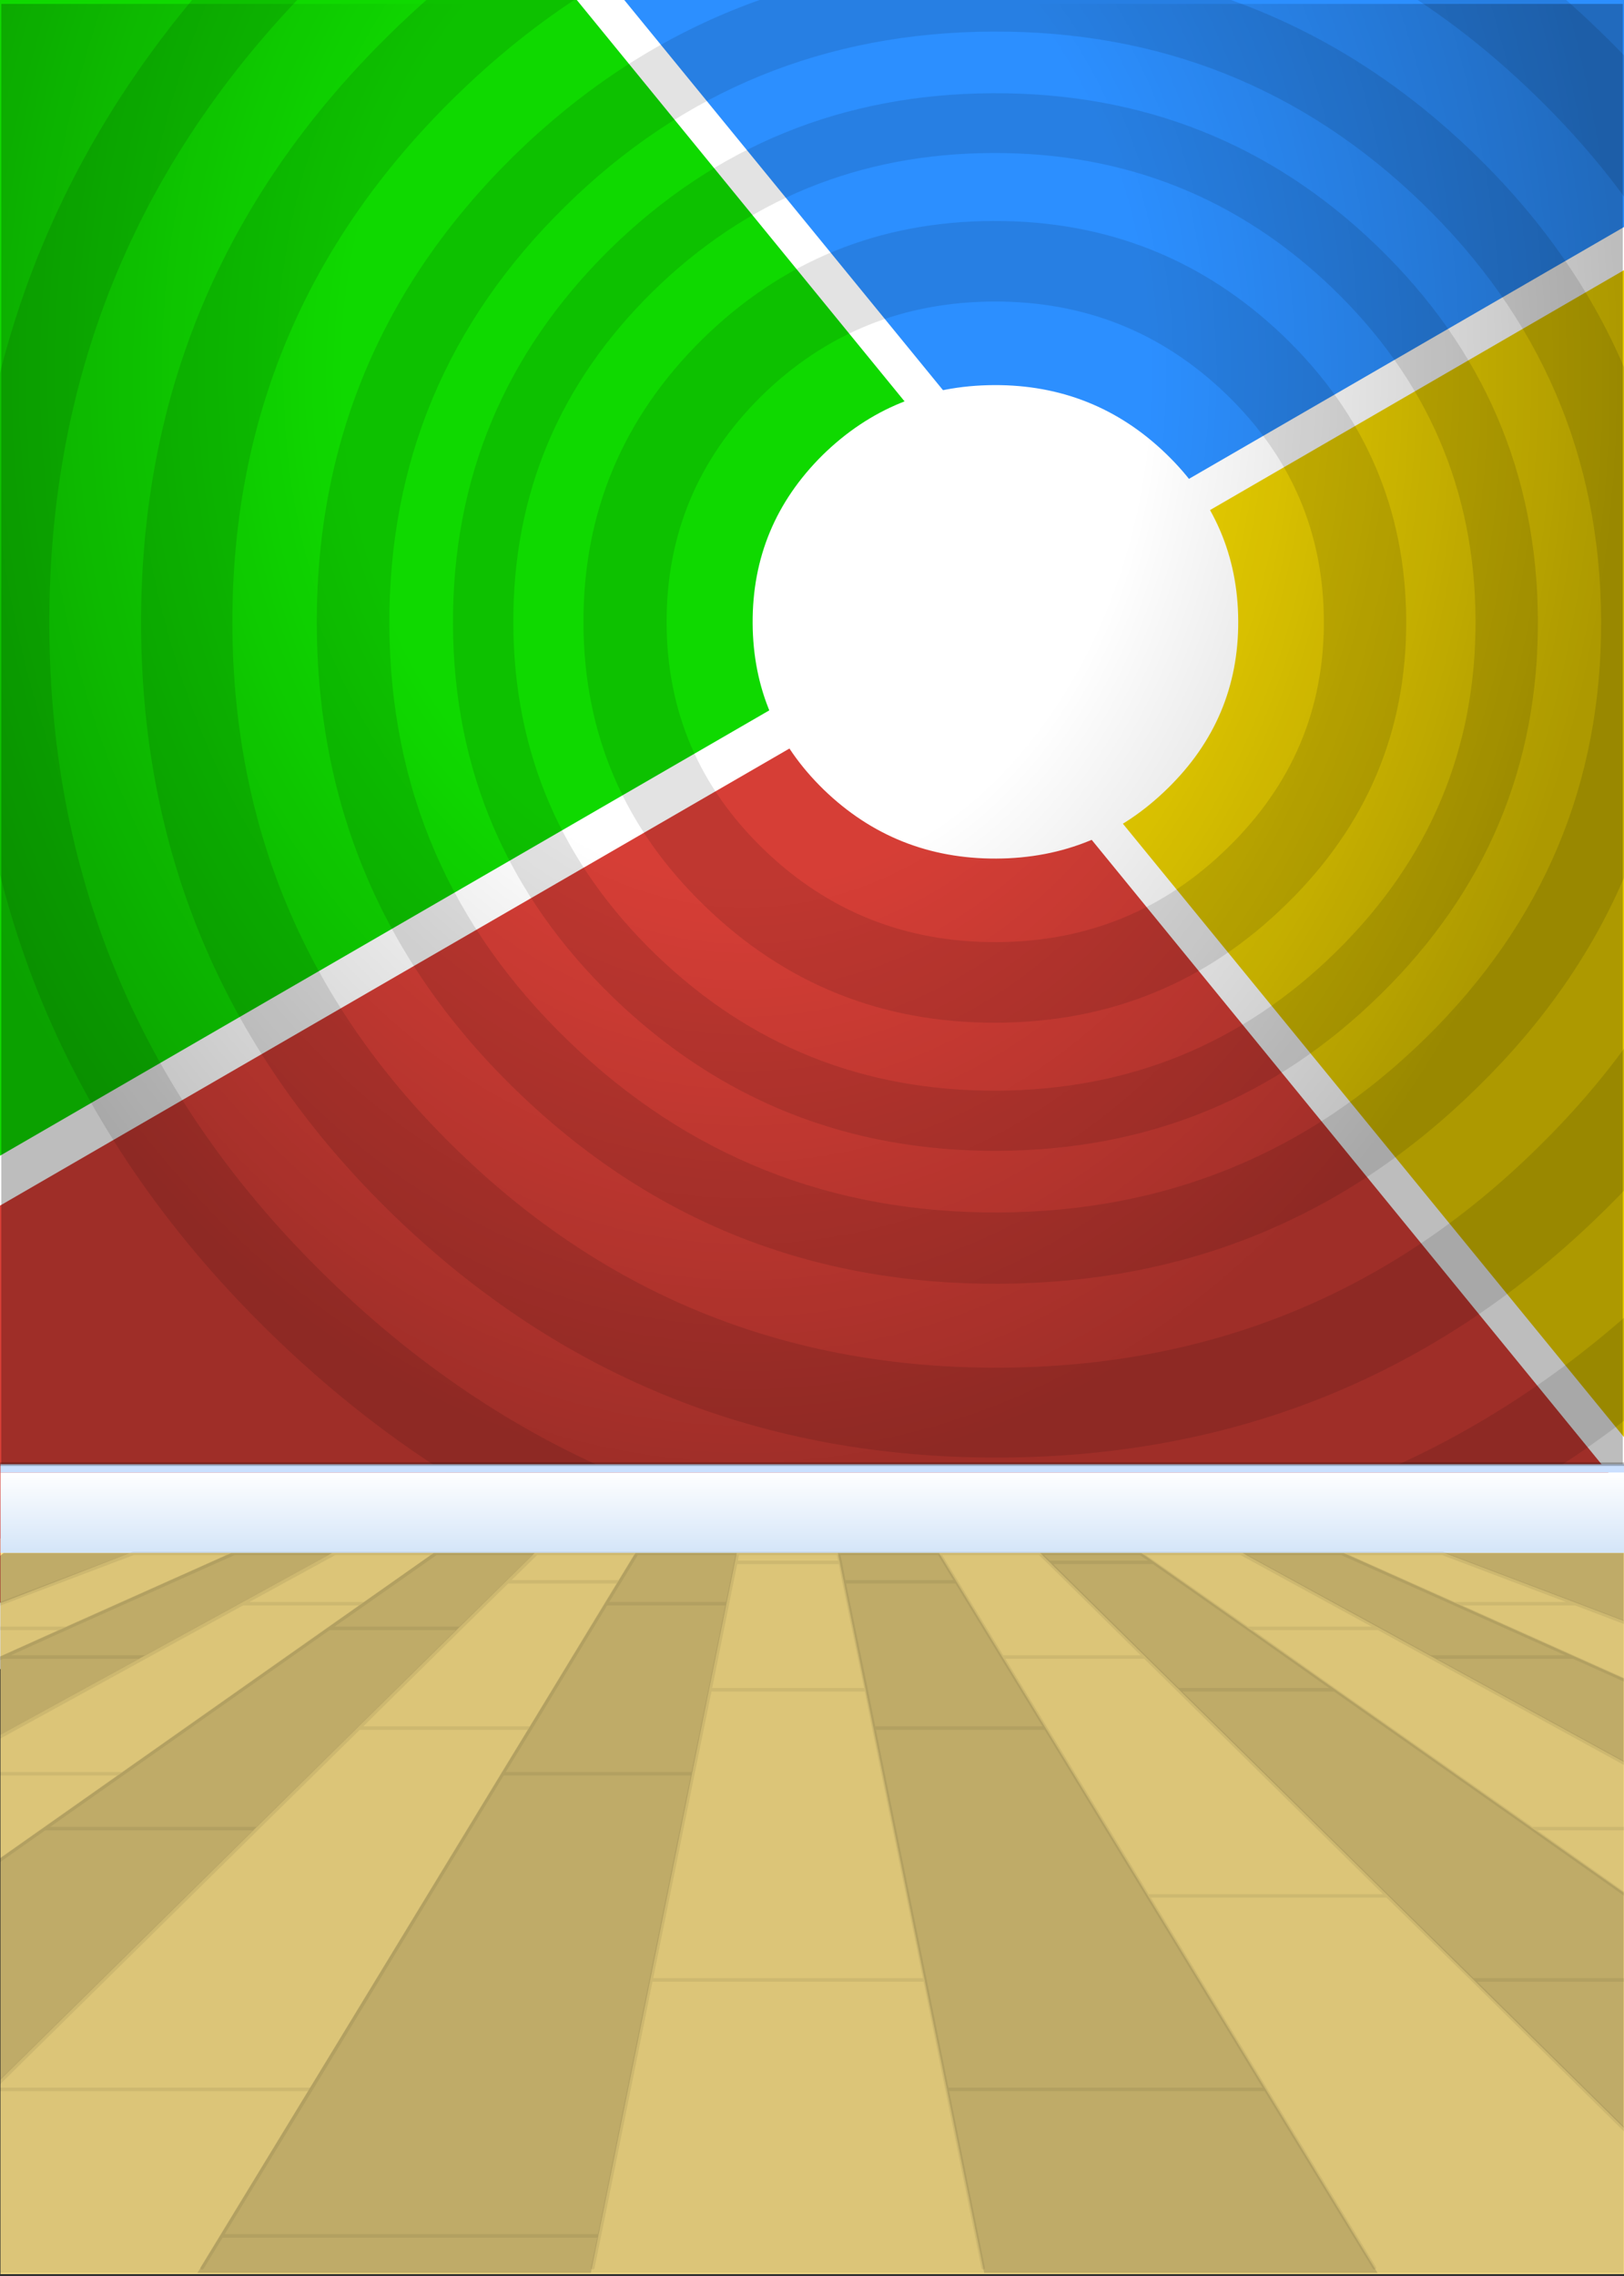 <svg id="-ZF" image-rendering="auto" baseProfile="basic" version="1.1" x="0px" y="0px" width="805" height="1128" ><rect width="100%" height="100%" fill="#333333" stroke="none"/><defs><linearGradient id="id_VZE_Gradient_1" gradientUnits="userSpaceOnUse" x1="194.5" y1="408.45" x2="194.5" y2="385.45" spreadMethod="pad"><stop offset="0%" stop-color="#D4E5F8"/><stop offset="100%" stop-color="#FFF"/></linearGradient><radialGradient id="id_VZE_Gradient_2" gradientUnits="userSpaceOnUse" cx="0" cy="0" r="252.60" fx="0" fy="0" gradientTransform="matrix(1 0 0 1.27 -23.7 -221.55)" spreadMethod="pad"><stop offset="45.88%" stop-color="#000" stop-opacity="0"/><stop offset="100%" stop-color="#000" stop-opacity=".26"/></radialGradient></defs><g id="Escena-1" overflow="visible"><g id="mcObject" transform="matrix(1.72 0 0 1.72 410.7 566.45)"><path fill="#DBDBDB" stroke="none" d="M228.85 -328.75L-238.45 -328.75 -238.45 270.1 228.85 270.1 228.85 -328.75Z"/><g id="0-Comun_Logos-Juegos_115-Mas2_mcFondoMas2Colores" transform="matrix(2.35 -.01 .01 2.14 -135.9 -437.05)"><path fill="#FFF" stroke="none" d="M155.05 275.8L155.05 49.35 -46.4 48.4 -46.4 274.85 155.05 275.8Z"/><path fill="#D63E36" stroke="none" d="M165.35 266.9L71.4 139.4 -52.3 217.25 -52.5 265.85 165.35 266.9Z"/><path fill="#E9CF00" stroke="none" d="M170.85 266.95L175.8 266.95 183.6 262.05 184.35 68.95 75.45 137.55 170.85 266.95Z"/><path fill="#0FD900" stroke="none" d="M82.3 125.85L18.85 39.75 -51.6 39.4 -52.3 210.55 82.3 125.85Z"/><path fill="#2C8FFF" stroke="none" d="M184.4 63.15L184.5 40.55 24.65 39.75 87.05 124.4 184.4 63.15Z"/><path fill="#000" fill-opacity=".11" stroke="none" d="M160.15 222.7Q126.1 259.15 77.95 259.15 29.75 259.15 -4.25 222.7 -38.3 186.25 -38.3 134.65 -38.3 83.05 -4.25 46.65 -.83 42.98 2.7 39.7L-11.45 39.6Q-48.05 79.02 -48.05 134.75 -48.05 190.7 -11.15 230.25 14.88 258.15 48.6 266.35L106.1 266.6Q140.58 258.64 167.15 230.25 176.72 220.00 183.8 208.65L183.9 186.9Q175.46 206.32 160.15 222.7M77.75 45.45Q43.25 45.45 18.85 71.5 -5.5 97.65 -5.5 134.5 -5.5 171.4 18.85 197.4 43.25 223.55 77.75 223.55 112.15 223.55 136.55 197.4 161 171.4 161 134.5 161 97.65 136.55 71.5 112.15 45.45 77.75 45.45M25.2 78.25Q46.95 54.95 77.75 54.95 108.5 54.95 130.25 78.25 152 101.55 152 134.55 152 167.45 130.25 190.7 108.5 213.95 77.75 213.95 46.95 213.95 25.2 190.7 3.4 167.45 3.4 134.55 3.4 101.55 25.2 78.25M77.7 63.25Q50.15 63.25 30.65 84.05 11.2 104.95 11.2 134.5 11.2 163.95 30.65 184.8 50.15 205.65 77.7 205.65 105.3 205.65 124.75 184.8 144.25 163.95 144.25 134.5 144.25 104.95 124.75 84.05 105.3 63.25 77.7 63.25M35.9 89.75Q53.2 71.3 77.6 71.3 102 71.3 119.3 89.75 136.6 108.25 136.6 134.4 136.6 160.55 119.3 179.05 102 197.55 77.6 197.55 53.2 197.55 35.9 179.05 18.6 160.55 18.6 134.4 18.6 108.25 35.9 89.75M77.65 80.45Q56.7 80.45 41.95 96.2 27.2 112.05 27.2 134.45 27.2 156.8 41.95 172.55 56.7 188.4 77.65 188.4 98.5 188.4 113.3 172.55 128.1 156.8 128.1 134.45 128.1 112.05 113.3 96.2 98.5 80.45 77.65 80.45M77.7 177.55Q60.95 177.55 49.15 164.9 37.4 152.3 37.4 134.45 37.4 116.55 49.15 103.9 60.95 91.3 77.7 91.3 94.35 91.3 106.15 103.9 118 116.55 118 134.45 118 152.3 106.15 164.9 94.35 177.55 77.7 177.55M152.05 55.1Q144.14 46.62 135.4 40.35L110.5 40.2Q128.97 47.48 144 63.6 171.5 92.95 171.5 134.5 171.5 176.1 144 205.45 116.65 234.85 77.85 234.85 39 234.85 11.6 205.45 -15.85 176.1 -15.85 134.5 -15.85 92.95 11.6 63.6 26.98 47.12 45.95 39.9L21.1 39.75Q11.92 46.24 3.65 55.1 -27.05 88 -27.05 134.6 -27.05 181.15 3.65 214.05 34.4 246.95 77.85 246.95 121.35 246.95 152.05 214.05 182.85 181.15 182.85 134.6 182.85 88 152.05 55.1M184.3 83.35L184.4 61.8Q177.52 50.62 168.25 40.5L153.95 40.4Q157.11 43.39 160.15 46.65 175.84 63.40 184.3 83.35Z"/><path fill="#FFF" stroke="none" d="M77.7 102.55Q65.35 102.55 56.6 111.9 47.95 121.25 47.95 134.45 47.95 147.65 56.6 156.95 65.35 166.3 77.7 166.3 90 166.3 98.75 156.95 107.5 147.65 107.5 134.45 107.5 121.25 98.75 111.9 90 102.55 77.7 102.55Z"/></g><g id="mcBGRodapie" transform="translate(-199.2 -290.45)"><path fill="#FFE48B" stroke="none" d="M428.55 404.4L366.55 404.4 -39.45 404.4 -39.45 616.35 366.55 616.35 428.55 616.35 428.55 404.4Z"/><path fill="url(#id_VZE_Gradient_1)" stroke="none" d="M428.55 408.55L428.55 385.4 -39.45 385.4 -39.45 408.55 428.55 408.55Z"/><path fill="#CBE0FF" stroke="none" d="M428.55 385.4L428.55 383 -39.45 383 -39.45 385.4 428.55 385.4Z"/><path id="Layer5_0_1_STROKES" stroke="#000" stroke-opacity=".25" stroke-width="1" stroke-linejoin="round" stroke-linecap="round" fill="none" d="M-39.45 383L428.55 383"/><path fill="#000" fill-opacity=".25" stroke="none" d="M-2.15 408.6L-38.55 408.6 -39.6 409.45 -39.6 423.1 -2.15 408.6M428.35 468.75L428.35 444.75 347.65 408.6 318.5 408.6 428.35 468.75M428.35 428.15L428.35 408.6 376.75 408.6 428.35 428.15M17.3 616.05L130.7 616.05 172.75 408.6 143.55 408.6 17.3 616.05M56.15 408.6L27.05 408.6 -39.6 438.45 -39.6 461.05 56.15 408.6M114.5 408.6L85.4 408.6 -39.6 496.6 -39.6 560.5 114.5 408.6M231.05 408.6L201.9 408.6 244.05 616.05 357.45 616.05 231.05 408.6M289.35 408.6L260.2 408.6 428.35 574.2 428.35 506.45 289.35 408.6Z"/><path fill="#000" fill-opacity=".14" stroke="none" d="M-39.6 423.1L-39.6 438.45 27.05 408.6 -2.15 408.6 -39.6 423.1M428.35 444.75L428.35 428.15 376.75 408.6 347.65 408.6 428.35 444.75M85.4 408.6L56.15 408.6 -39.6 461.05 -39.6 496.6 85.4 408.6M143.55 408.6L114.5 408.6 -39.6 560.5 -39.6 616.05 17.3 616.05 143.55 408.6M260.2 408.6L231.05 408.6 357.45 616.05 428.35 616.05 428.35 574.2 260.2 408.6M201.9 408.6L172.75 408.6 130.7 616.05 244.05 616.05 201.9 408.6M318.5 408.6L289.35 408.6 428.35 506.45 428.35 468.75 318.5 408.6Z"/><path id="Layer3_0_1_STROKES" stroke="#000" stroke-opacity=".07" stroke-width="1" stroke-linejoin="round" stroke-linecap="round" fill="none" d="M319.95 430.3L292.85 411.3 262.75 411.3 290.35 438.55 299.95 448 345 448 319.95 430.3 357.65 430.3 318.05 408.7 289.1 408.7 292.85 411.3M262.75 411.3L260.05 408.7 231.05 408.7 236.05 416.9 249.25 438.55 290.35 438.55M236.05 416.9L203.65 416.9 210.05 448 212.25 459.05 261.75 459.05 249.25 438.55M260.05 408.7L289.1 408.7M203.65 416.9L202.6 411.3 172.45 411.3 170.05 423.2 165.05 448 210.05 448M172.45 411.3L172.95 408.7 143.95 408.7 138.95 416.9 135.1 423.2 170.05 423.2M172.95 408.7L202 408.7 231.05 408.7M202.6 411.3L202 408.7M243.77 614.55L233.35 563.15 227 531.6 148.05 531.6 133.15 605.35 131.25 614.55M233.35 563.15L325.15 563.15 291.2 507.4 261.75 459.05M227 531.6L212.25 459.05M93 430.3L106.65 416.9 115 408.7 86.05 408.7 65.4 423.2 55.25 430.3 93 430.3 63.9 459.05 113.35 459.05 135.1 423.2M-40.05 563.15L50.05 563.15 105.3 472.2 113.35 459.05M105.3 472.2L160.1 472.2 165.05 448M106.65 416.9L138.95 416.9M115 408.7L143.95 408.7M2.35 438.55L30.35 423.2 56.9 408.7 27.9 408.7 -20.5 430.3 -38.75 438.55 2.35 438.55 -40.05 461.8M55.25 430.3L-4.25 472.2 -26.7 488 34.5 488 63.9 459.05M30.35 423.2L65.4 423.2M148.05 531.6L160.1 472.2M56.9 408.7L86.05 408.7M18.67 614.55L24.3 605.35 50.05 563.15M24.3 605.35L133.15 605.35M318.05 408.7L347.05 408.7 376.15 408.7 414.45 423.2 428.9 428.7M428.9 445.32L413.8 438.55 372.65 438.55 428.9 469.37M428.9 507.07L401.9 488 345 448M372.65 438.55L357.65 430.3M413.8 438.55L379.55 423.2 347.05 408.7M428.9 575.02L384.9 531.6 360.2 507.4 291.2 507.4M384.9 531.6L428.9 531.6M401.9 488L428.9 488M379.55 423.2L414.45 423.2M356.5 614.55L325.15 563.15M360.2 507.4L299.95 448M-40.05 430.3L-20.5 430.3M-40.05 439.12L-38.75 438.55M-40.05 423.42L-1.15 408.7 27.9 408.7M-40.05 472.2L-4.25 472.2M-40.05 497.4L-26.7 488M-40.05 561.47L34.5 488"/></g><path fill="url(#id_VZE_Gradient_2)" stroke="none" d="M228.9 -328.2L-238.4 -328.2 -238.4 92.55 228.9 92.55 228.9 -328.2Z"/></g></g></svg>